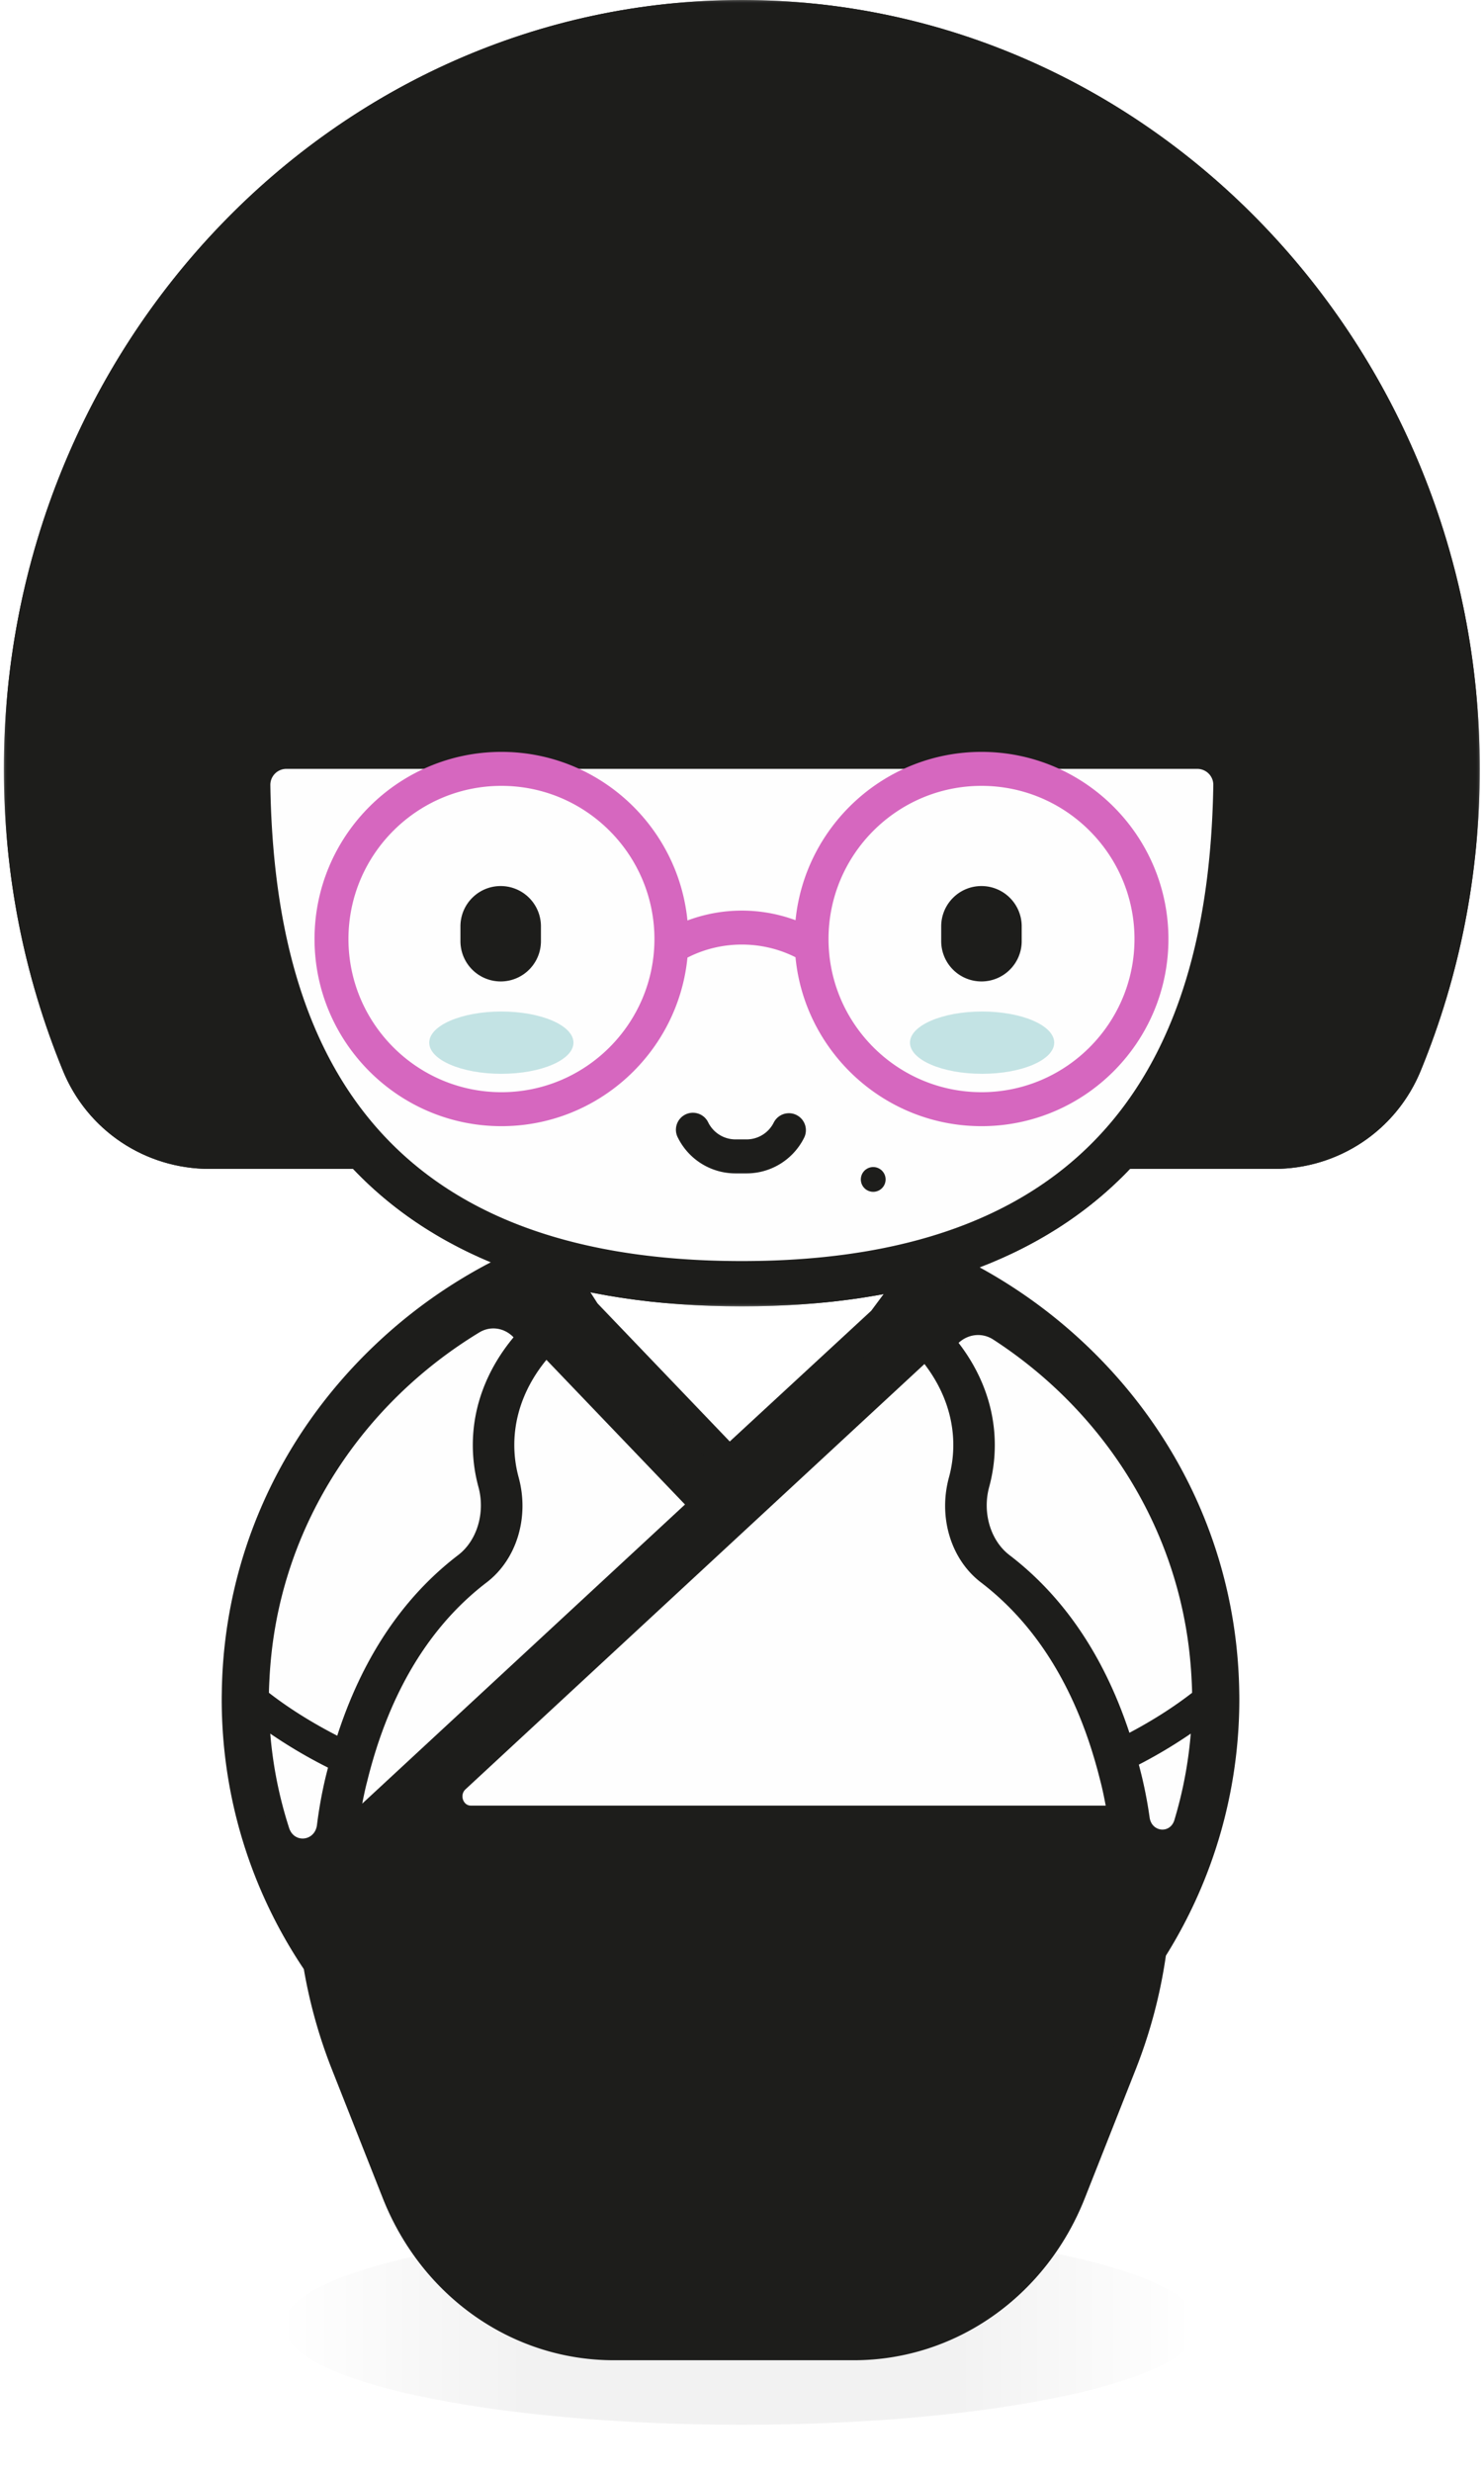 <svg width="191" height="318" viewBox="0 0 191 318" xmlns="http://www.w3.org/2000/svg" xmlns:xlink="http://www.w3.org/1999/xlink">
    <defs>
        <path id="9kcaptaaba" d="M0 0h189.956v168.04H0z"/>
        <path id="cocjra4uic" d="M0 0h189.956v168.04H0z"/>
        <linearGradient x1="98.954%" y1="50%" x2="0%" y2="50%" id="4mivekx9ue">
            <stop stop-opacity="0" offset="0%"/>
            <stop offset="26.732%"/>
            <stop offset="72.274%"/>
            <stop stop-opacity="0" offset="100%"/>
        </linearGradient>
        <filter x="-5.1%" y="-23.5%" width="110.2%" height="147.1%" filterUnits="objectBoundingBox" id="knrkty2qnf">
            <feGaussianBlur stdDeviation="2" in="SourceGraphic"/>
        </filter>
    </defs>
    <g fill="none" fill-rule="evenodd">
        <path fill="#FFF" d="m67.394 164.761 26.374 27.219 32.55-30.861z"/>
        <g transform="translate(.5)">
            <mask id="m86c5k7rgb" fill="#fff">
                <use xlink:href="#9kcaptaaba"/>
            </mask>
            <path d="M94.978 162.213c-46.554 0-60.159-27.228-60.683-61.23a2.06 2.06 0 0 1 2.065-2.081h117.235c1.148 0 2.083.934 2.065 2.08-.53 34.003-14.307 61.231-60.682 61.231M94.978 0C42.606 0 0 44.367 0 98.902c0 13.47 2.556 26.53 7.6 38.821 3.148 7.674 10.562 12.633 18.885 12.633h18.46C56.11 162.091 72.92 168.04 94.978 168.04c21.993 0 38.778-5.95 49.96-17.684h18.533c8.324 0 15.737-4.959 18.886-12.633 5.043-12.29 7.6-25.352 7.6-38.821C189.957 44.367 147.349 0 94.977 0" fill="#1D1D1B" mask="url(#m86c5k7rgb)"/>
        </g>
        <g transform="translate(.5)">
            <mask id="k5gbh32oyd" fill="#fff">
                <use xlink:href="#cocjra4uic"/>
            </mask>
            <path d="M94.978 0C42.606 0 0 44.367 0 98.902c0 13.47 2.556 26.53 7.6 38.821 3.148 7.674 10.562 12.633 18.885 12.633h18.46C56.11 162.091 72.92 168.04 94.978 168.04c21.993 0 38.778-5.95 49.96-17.684h18.533c8.324 0 15.737-4.959 18.886-12.633 5.043-12.29 7.6-25.352 7.6-38.821C189.957 44.367 147.349 0 94.977 0" fill="#1D1D1B" mask="url(#k5gbh32oyd)"/>
        </g>
        <path d="M95.478 162.213c-46.554 0-60.159-27.228-60.683-61.23a2.06 2.06 0 0 1 2.065-2.081h117.235c1.148 0 2.083.934 2.065 2.08-.53 34.003-14.307 61.231-60.682 61.231" fill="#FEFEFE"/>
        <path d="M112.388 150.12a1.593 1.593 0 1 0 .001 3.186 1.593 1.593 0 0 0 0-3.186M64.442 113.974c-2.861 0-5.18 2.32-5.18 5.184v1.902a5.182 5.182 0 0 0 5.18 5.183c2.86 0 5.18-2.32 5.18-5.183v-1.902a5.181 5.181 0 0 0-5.18-5.184M126.32 113.974c-2.862 0-5.181 2.32-5.181 5.184v1.902a5.182 5.182 0 0 0 5.18 5.183c2.861 0 5.18-2.32 5.18-5.183v-1.902a5.181 5.181 0 0 0-5.18-5.184" fill="#1D1D1B"/>
        <path d="M126.326 140.49c-10.857 0-19.69-8.838-19.69-19.701 0-10.863 8.833-19.702 19.69-19.702 10.857 0 19.689 8.84 19.689 19.702 0 10.863-8.832 19.702-19.69 19.702m-61.786 0c-10.857 0-19.69-8.839-19.69-19.702 0-10.863 8.833-19.702 19.69-19.702 10.857 0 19.69 8.84 19.69 19.702 0 10.863-8.833 19.702-19.69 19.702m61.787-43.775c-12.449 0-22.72 9.512-23.936 21.654a19.927 19.927 0 0 0-13.912.033c-1.203-12.158-11.48-21.687-23.939-21.687-13.266 0-24.057 10.8-24.057 24.073s10.791 24.072 24.057 24.072c12.458 0 22.734-9.525 23.939-21.68 4.331-2.223 9.56-2.242 13.906-.05 1.182 12.18 11.468 21.73 23.942 21.73 13.265 0 24.057-10.799 24.057-24.072s-10.792-24.073-24.057-24.073" fill="#D667BF"/>
        <path d="M64.526 130.113c-5.125 0-9.281 1.793-9.281 4.007 0 2.212 4.156 4.005 9.281 4.005 5.126 0 9.282-1.793 9.282-4.005 0-2.214-4.156-4.007-9.282-4.007M126.402 130.113c-5.125 0-9.281 1.793-9.281 4.007 0 2.212 4.156 4.005 9.281 4.005 5.128 0 9.282-1.793 9.282-4.005 0-2.214-4.154-4.007-9.282-4.007" fill="#C3E3E4"/>
        <path d="M89.21 145.38a6.12 6.12 0 0 0 5.463 3.369h1.402a6.118 6.118 0 0 0 5.462-3.37" fill="#FEFEFE"/>
        <path d="M96.074 150.934h-1.402a8.268 8.268 0 0 1-7.41-4.568 2.185 2.185 0 1 1 3.897-1.973 3.924 3.924 0 0 0 3.513 2.17h1.402a3.92 3.92 0 0 0 3.514-2.17 2.184 2.184 0 1 1 3.899 1.973 8.27 8.27 0 0 1-7.413 4.568" fill="#1D1D1B"/>
        <path d="M94.947 286.407c-32.564 0-58.965 5.706-58.965 12.748 0 7.04 26.401 12.747 58.965 12.747 32.566 0 58.967-5.707 58.967-12.747 0-7.042-26.4-12.748-58.967-12.748" fill="url(#4mivekx9ue)" opacity=".229" style="mix-blend-mode:multiply" filter="url(#knrkty2qnf)" transform="translate(.5)"/>
        <path d="M78.985 301.778c-12.298 0-23.3-7.732-28.03-19.698l-6.565-16.614a63.299 63.299 0 0 1-3.556-12.87c-6.857-10.066-10.48-21.827-10.48-34.039 0-.227.004-.453.008-.678l.004-.234c.245-16.445 7.049-31.835 19.162-43.33a63.571 63.571 0 0 1 19.565-12.694 1.819 1.819 0 0 1 2.226.7l4.15 6.469 18.377 19.183 19.642-18.142 5.09-6.844a1.82 1.82 0 0 1 2.207-.573 64.16 64.16 0 0 1 17.73 11.901c12.114 11.495 18.919 26.885 19.163 43.335l.003.229c.004.225.008.451.008.678a60.313 60.313 0 0 1-9.38 32.364 63.333 63.333 0 0 1-3.808 14.544l-6.566 16.615c-4.729 11.966-15.73 19.698-28.03 19.698h-30.92z" fill="#1D1D1B"/>
        <path d="M69.786 159.662c-.465 0-.936.09-1.387.275a65.4 65.4 0 0 0-20.123 13.057c-12.472 11.835-19.479 27.685-19.729 44.63v.01l-.004.21c-.004.24-.008.476-.008.714 0 12.445 3.653 24.436 10.57 34.732a65.164 65.164 0 0 0 3.592 12.846l6.567 16.614c5.006 12.665 16.672 20.85 29.721 20.85h30.92c13.052 0 24.717-8.185 29.721-20.85l6.567-16.614a65.117 65.117 0 0 0 3.863-14.573c6.188-9.894 9.453-21.288 9.453-33.005 0-.239-.003-.475-.008-.711l-.003-.213v-.01c-.251-16.946-7.258-32.795-19.73-44.63a65.69 65.69 0 0 0-12.346-9.219 65.602 65.602 0 0 0-5.89-3.022 3.638 3.638 0 0 0-4.413 1.147l-4.99 6.709-18.205 16.813-17.019-17.765-4.054-6.32a3.64 3.64 0 0 0-3.065-1.675m.001 3.642 4.246 6.618 19.735 20.601 21.078-19.468 5.192-6.98a61.612 61.612 0 0 1 5.564 2.855 61.894 61.894 0 0 1 11.661 8.707c11.755 11.154 18.358 26.084 18.595 42.04v.002l.004.227c.004.218.008.434.008.652 0 11.4-3.247 22.3-9.311 31.72a61.524 61.524 0 0 1-3.75 14.518l-6.567 16.614c-4.451 11.267-14.79 18.547-26.336 18.547h-30.92c-11.547 0-21.885-7.28-26.337-18.547l-6.567-16.614a61.52 61.52 0 0 1-3.517-12.895c-6.76-9.78-10.39-21.283-10.39-33.343 0-.218.004-.434.008-.65l.003-.229v-.002c.237-15.956 6.84-30.886 18.595-42.04a61.929 61.929 0 0 1 19.006-12.333" fill="#1D1D1B"/>
        <path d="M66.097 172.02c-3.31 3.979-5.243 8.741-5.243 13.857 0 1.818.243 3.632.724 5.394.9 3.298-.172 6.9-2.608 8.76-6.145 4.693-10.874 11.157-14.134 19.27a61.154 61.154 0 0 0-1.432 3.965c-3.275-1.683-6.226-3.53-8.791-5.52.01-.714.049-1.422.087-2.13.039-.713.096-1.42.162-2.125 1.664-17.745 11.966-33.084 26.839-42.105 1.43-.868 3.21-.603 4.396.634zm-10.21 51.401-1.743 1.614-1.721 1.595-1.723 1.595-1.707 1.582-2.368 2.192c.138-.724.288-1.444.457-2.16.06-.259.13-.51.193-.766a64.331 64.331 0 0 1 1.153-4.094 57.156 57.156 0 0 1 1.424-3.961c2.974-7.384 7.252-13.245 12.787-17.472 3.861-2.95 5.514-8.376 4.115-13.506a15.834 15.834 0 0 1-.56-4.163c0-4.016 1.515-7.77 4.135-10.96l17.834 18.611-32.276 29.893zm97.295-9.93c.067.705.123 1.412.162 2.125.038.708.076 1.416.087 2.13-2.376 1.843-5.08 3.565-8.067 5.145a61.875 61.875 0 0 0-1.461-3.96c-3.256-7.939-7.932-14.279-13.983-18.9-2.435-1.86-3.507-5.462-2.607-8.76.48-1.762.723-3.576.723-5.394 0-4.811-1.708-9.31-4.662-13.14 1.256-1.163 3.049-1.345 4.464-.428 14.07 9.126 23.736 24.035 25.344 41.182zm-88.746 12.482 54.547-50.518c2.358 3.07 3.713 6.629 3.713 10.422 0 1.4-.188 2.802-.56 4.164-1.398 5.129.255 10.556 4.115 13.505 5.456 4.166 9.687 9.919 12.657 17.15a56.514 56.514 0 0 1 1.445 3.945 65.941 65.941 0 0 1 1.176 4.087c.093.37.192.735.28 1.111.187.802.35 1.61.501 2.42H60.6c-1.004 0-1.46-1.38-.693-2.09l4.53-4.196zm-29.65-2.974a63.641 63.641 0 0 0 7.432 4.374c-.119.464-.24.923-.352 1.396a57.082 57.082 0 0 0-1.069 5.976c-.262 2.105-2.938 2.396-3.585.396a53.693 53.693 0 0 1-2.427-12.142zm116.365 11.116c-.544 1.802-2.922 1.555-3.187-.321a56.67 56.67 0 0 0-.94-5.025 70.74 70.74 0 0 0-.45-1.782 62.917 62.917 0 0 0 6.684-3.988 53.557 53.557 0 0 1-2.107 11.116z" fill="#FEFEFE"/>
    </g>
</svg>
